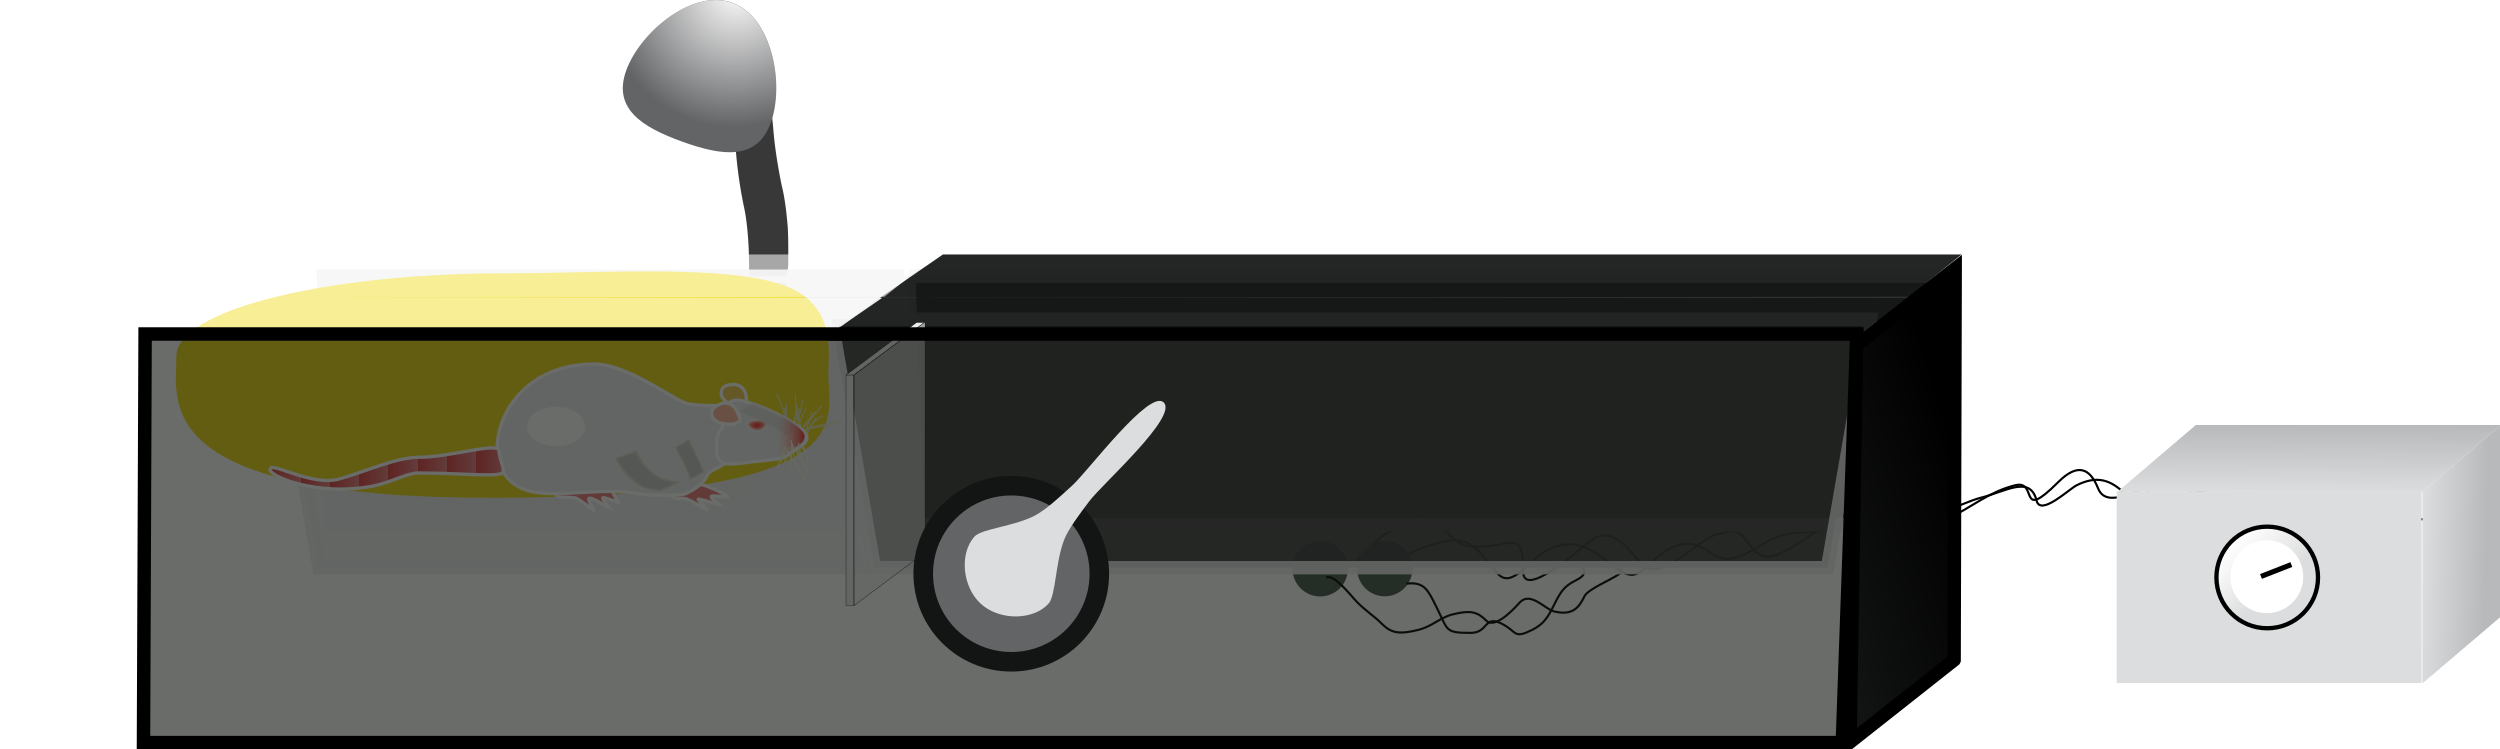 <svg xmlns="http://www.w3.org/2000/svg" xmlns:xlink="http://www.w3.org/1999/xlink" viewBox="0 0 720 215.8"><defs><filter id="p" color-interpolation-filters="sRGB"><feGaussianBlur stdDeviation=".449"/></filter><filter id="b" height="2.554" width="1.539" y="-.777" x="-.269" color-interpolation-filters="sRGB"><feGaussianBlur stdDeviation="34.065"/></filter><filter id="d" height="1.149" width="1.822" y="-.075" x="-.411" color-interpolation-filters="sRGB"><feGaussianBlur stdDeviation=".69"/></filter><filter id="e" height="1.193" width="4.311" y="-.096" x="-1.656" color-interpolation-filters="sRGB"><feGaussianBlur stdDeviation=".69"/></filter><filter id="f" height="1.154" width="1.547" y="-.077" x="-.274" color-interpolation-filters="sRGB"><feGaussianBlur stdDeviation=".69"/></filter><filter id="g" height="1.191" width="1.41" y="-.095" x="-.205" color-interpolation-filters="sRGB"><feGaussianBlur stdDeviation=".69"/></filter><filter id="h" height="1.138" width="1.252" y="-.069" x="-.126" color-interpolation-filters="sRGB"><feGaussianBlur stdDeviation=".69"/></filter><filter id="i" height="1.365" width="1.096" y="-.182" x="-.048" color-interpolation-filters="sRGB"><feGaussianBlur stdDeviation=".69"/></filter><filter id="j" height="1.182" width="1.234" y="-.091" x="-.117" color-interpolation-filters="sRGB"><feGaussianBlur stdDeviation=".69"/></filter><filter id="k" height="1.219" width="1.099" y="-.109" x="-.05" color-interpolation-filters="sRGB"><feGaussianBlur stdDeviation=".69"/></filter><filter id="l" height="1.219" width="1.252" y="-.109" x="-.126" color-interpolation-filters="sRGB"><feGaussianBlur stdDeviation=".69"/></filter><filter id="m" height="1.156" width="1.547" y="-.078" x="-.274" color-interpolation-filters="sRGB"><feGaussianBlur stdDeviation=".69"/></filter><filter id="n" height="1.113" width="1.298" y="-.056" x="-.149" color-interpolation-filters="sRGB"><feGaussianBlur stdDeviation=".69"/></filter><filter id="o" color-interpolation-filters="sRGB"><feGaussianBlur stdDeviation=".373"/></filter><filter id="c" color-interpolation-filters="sRGB"><feGaussianBlur stdDeviation=".69"/></filter><filter id="x" height="1.711" width="1.679" y="-.356" x="-.34" color-interpolation-filters="sRGB"><feGaussianBlur stdDeviation="6.012"/></filter><filter id="w" height="1.701" width="1.968" y="-.35" x="-.484" color-interpolation-filters="sRGB"><feGaussianBlur stdDeviation="5.887"/></filter><filter id="s" height="2.447" width="1.978" y="-.724" x="-.489" color-interpolation-filters="sRGB"><feGaussianBlur stdDeviation="10.769"/></filter><filter id="t" height="1.553" width="1.305" y="-.277" x="-.153" color-interpolation-filters="sRGB"><feGaussianBlur stdDeviation="3.459"/></filter><filter id="u" height="1.427" width="1.302" y="-.214" x="-.151" color-interpolation-filters="sRGB"><feGaussianBlur stdDeviation="5.167"/></filter><linearGradient id="v" y2="948.38" gradientUnits="userSpaceOnUse" x2="107.4" gradientTransform="translate(-2.143 -1.429)" y1="948.38" x1="132.86"><stop offset="0" stop-color="#f52e2e"/><stop offset="1" stop-color="#fab499" stop-opacity="0"/></linearGradient><linearGradient id="r" y2="991.87" spreadMethod="repeat" gradientUnits="userSpaceOnUse" x2="-150.74" y1="991.87" x1="-177.21"><stop offset="0" stop-color="#de3d3f"/><stop offset="1" stop-color="#e97e81"/></linearGradient><linearGradient id="y" y2="323.65" gradientUnits="userSpaceOnUse" x2="644.98" gradientTransform="translate(174.23 161.84) scale(.622)" y1="348.65" x1="564.87"><stop offset="0" stop-color="#121513"/><stop offset="1"/></linearGradient><linearGradient id="z" y2="264.44" xlink:href="#a" gradientUnits="userSpaceOnUse" x2="818.17" gradientTransform="translate(322.37 241.16) scale(.415)" y1="310.91" x1="817.92"/><linearGradient id="a"><stop offset="0" stop-color="#dcddde"/><stop offset="1" stop-color="#b7b9bb"/></linearGradient><linearGradient id="A" y2="367.73" xlink:href="#a" gradientUnits="userSpaceOnUse" x2="973.89" gradientTransform="translate(322.37 241.16) scale(.415)" y1="366.44" x1="929.34"/><linearGradient id="B" y2="391.93" gradientUnits="userSpaceOnUse" x2="782.97" y1="369.39" x1="761.97"><stop offset="0" stop-color="#fff"/><stop offset="1" stop-color="#fff" stop-opacity="0"/></linearGradient><radialGradient id="q" gradientUnits="userSpaceOnUse" cy="934.79" cx="87.5" gradientTransform="matrix(1 0 0 .625 0 350.55)" r="9.714"><stop offset="0" stop-color="#f52e2e"/><stop offset="1" stop-color="#fab499"/></radialGradient><radialGradient id="C" gradientUnits="userSpaceOnUse" cy="110.36" cx="-60.141" gradientTransform="matrix(0 1.813 -1.711 0 133.15 213.71)" r="35.714"><stop offset="0" stop-color="#fff"/><stop offset="1" stop-color="#fff" stop-opacity="0"/></radialGradient></defs><path d="M212.193 1.584c.831 2.61 1.94 5.117 2.944 7.663 1.722 3.56 3.212 7.213 4.624 10.901 1.687 5.384 2.357 10.992 2.915 16.584.418 5.525 1.303 10.971 2.393 16.394 1.02 4.072 1.46 8.231 1.813 12.4.192 3.605.14 7.218.127 10.827-.32 3.4-.929 6.765-1.362 10.153-.184 2.27-.57 4.52-.9 6.772-.016 1.666-.423 3.263-.722 4.887-.345 1.601-.317 3.24-.405 4.866-.002 1.8-.358 3.579-.628 5.354-.417 1.754-.66 3.537-.967 5.308a209.694 209.694 0 01-.927 4.568c-.337 1.386-.813 2.727-1.227 4.088a162.408 162.408 0 00-.98 4.317c-.423 1.528-.462 3.117-.615 4.684-.406 1.492-.529 3.028-.747 4.55.063 1.616-.33 3.161-.593 4.736-.188.436-.09.898-.136 1.346l-11.602 5.96c.012-.533-.183-1.071.034-1.6.329-1.53.712-3.051.673-4.625.162-1.56.17-3.149.67-4.659.162-1.573.33-3.184.563-4.763.343-1.467.79-2.877.936-4.387.434-1.354.926-2.658 1.254-4.047.321-1.46.615-2.958 1.073-4.398.231-1.792.408-3.591.959-5.326.243-1.741.587-3.484.68-5.233.054-1.682.018-3.374.276-5.044.369-1.601.765-3.197.824-4.845.347-2.28.782-4.548 1.047-6.838.466-3.375 1.107-6.72 1.573-10.094-.014-3.579-.008-7.158-.14-10.735-.232-4.15-.555-8.295-1.486-12.362a133.47 133.47 0 01-2.29-16.602c-.522-5.473-1.314-10.932-3.074-16.162-1.414-3.666-2.924-7.282-4.732-10.78-1.05-2.57-2.093-5.158-3.396-7.61l11.551-6.248z" fill="#393839"/><path d="M398.82 164.56c3.58-4.022 11.08-7.602 18.594-8.855 7.298-1.216 9.978 5.55 14.168 9.74 4.07 4.07 8.904-4.451 14.167-7.083 7.522-3.761 12.447-.492 18.595 4.427 7.927 6.342 7.977.35 15.94-4.427 4.643-2.787 8.462-2.065 12.396.885 6.488 4.866 12.681-2.062 18.595-4.427 6.015-2.407 11.549-.462 17.71-3.542 5.995-2.998 13.409-3.289 19.48-1.771 5.682 1.42 16.472-4.782 22.137-6.198 7.109-1.777 14.08-6.549 15.94.885 1.135 4.546 9.384-3.364 11.51-4.427 5.775-2.888 9.787-1.725 14.168 2.656 4.85 4.85.94 6.126 6.199-.885 4.957-6.61 10.006-2.39 14.167 1.77 4.194 4.195 2.55 5.314 9.74 5.314 6.228 0 5.797 4.91 10.626 9.74 2.25 2.25 2.599 4.37 4.427 6.198" stroke="#000" stroke-width=".62" fill="none"/><path d="M382.883 163.673c4.402 4.403 10.6-6.537 15.938-9.74 8.862-5.317 12.363-6.233 16.824-1.771 2.97 2.97 4.474 5.313 9.74 5.313 10.385 0 13.282-5.233 13.282 7.083 0 8.3 16.56-6.664 19.48-8.854 6.48-4.86 11.297 3.327 15.054 7.083 5.04 5.04 16.59-7.922 21.25-8.854 1.194-.239 2.362-.59 3.542-.886 5.873-1.468 5.686 10.883 15.053 6.198 10.811-5.405 17.331-13.56 29.22-15.938 8.948-1.79 6.518 12.237 18.595 6.198 7.202-3.6 12.02-7.875 19.481-9.74 6.813-1.703.602 10.91 12.397-.886 5.646-5.646 9.177-4.065 11.511 1.771 2.483 6.207 11.64-.025 15.94-.885 5.653-1.131 9.71.878 13.28 1.77 5.122 1.281 9.882 1.772 15.94 1.772 6.401 0 7.546 1.56 11.511 3.542 3.802 1.9 7.932 1.77 13.282 1.77h13.281c4.653 0 11.546 1.07 15.053 1.772 2.911.582 2.774 4.427 9.74 4.427 6.313 0 5.951 1.668 7.084 6.198" stroke="#000" stroke-width=".62" fill="none"/><path d="M388.189 163.674a7.97 7.97 0 11-15.938 0 7.97 7.97 0 0115.938 0zM406.787 163.674a7.97 7.97 0 11-15.939 0 7.97 7.97 0 0115.939 0z" fill="#43594a"/><path d="M405.019 168.098c5.36-.643 6.289 1.953 8.854 7.084 3.224 6.448 2.206 7.084 9.74 7.084 5.066 0 3.743-5.213 8.855-2.657 4.557 2.279 3.28 4.56 8.855 1.771 3.374-1.686 4.565-3.816 6.198-7.083 1.942-3.884 2.906-5.438 6.199-7.084 3.56-1.78 2.435-2.654 1.77-5.313" stroke="#000" stroke-width=".62" fill="none"/><path d="M381.995 166.334c2.282-1.14 7.317 5.546 8.855 7.084 2.706 2.705 4.804 3.918 7.084 6.198 2.776 2.776 5.094 3.154 10.626 1.771 3.809-.952 6.256-3.556 9.74-4.427 5.136-1.284 7.15-.82 9.74 1.77 2.815 2.816 9.14-4.712 9.74-5.312 3.095-3.094 7.206 2.023 9.74 2.656 5.69 1.422 7.37-1.457 8.855-4.427.982-1.963 7.938-4.846 9.74-6.198 2.35-1.762-.001.004.886-1.771" stroke="#000" stroke-width=".62" fill="none"/><path d="M93.15 79.554h165.408l2.48 71.546H95.63l-2.48-71.546z" opacity=".923" stroke="#ededee" stroke-width="3.874" fill="#ededee"/><path d="M79.515 91.953h156.726l12.397 71.545H91.912L79.515 91.953z" opacity=".923" stroke="#ededee" stroke-width="3.874" fill="#ededee"/><path d="M261.747 79.554h299.29L538.724 151.1H264.23l-2.48-71.546z" opacity=".923" stroke="#ededee" stroke-width="3.874" fill="#393839"/><path d="M239.432 91.953h299.29l-12.397 71.545H251.832l-12.396-71.545z" opacity=".923" stroke="#ededee" stroke-width="3.874" fill="#393839"/><path d="M271.545 73.295h293.4l-15.197 12.184-296.33.313 18.132-12.497z" opacity=".923" fill="#121513"/><path d="M254.192 85.693h295.124l-16.135 12.498H236.064l18.132-12.498z" opacity=".923" fill="#121513"/><path d="M118.57 280.93c0 21.291 17.231 56.39-152.86 57.143-162.95.727-150-44.423-150-65.714 0-9.485 13.59-18.174 36.121-24.893 28.046-8.365 69.947-13.678 116.74-13.678 44.539 0 102.42-4.226 129.62 5.707 24.325 8.885 20.382 31.383 20.382 41.435z" transform="matrix(.62 0 0 .62 165.05 -66.239)" filter="url(#b)" fill="#edd812"/><path d="M73.197 73.295H269.9l-15.196 12.184-199.643.313 18.132-12.497z" fill-opacity=".556" fill="#fff"/><path d="M146.47 917c-4.095 4.095-18.361 22.497-20.203 23.234 5.09-2.036-3.03-10.681-3.03-16.162 0-5.99-1.01-12.107-1.01-18.183" filter="url(#c)" stroke="#e8e9bc" fill="none" transform="translate(190.286 -173.837) scale(.317)"/><path d="M120.21 937.2c0-3.88 3.03-13.613 3.03-21.213" filter="url(#d)" stroke="#e8e9bc" fill="none" transform="translate(190.286 -173.837) scale(.317)"/><path d="M114.15 930.13v-15.152" filter="url(#e)" stroke="#e8e9bc" fill="none" transform="translate(190.286 -173.837) scale(.317)"/><path d="M117.18 938.21c0 6.615-2.594-13.051-5.05-19.193" filter="url(#f)" stroke="#e8e9bc" fill="none" transform="translate(190.286 -173.837) scale(.317)"/><path d="M119.2 934.17c0 5.574 5.72-9.745 7.071-15.152" filter="url(#g)" stroke="#e8e9bc" fill="none" transform="translate(190.286 -173.837) scale(.317)"/><path d="M120.21 940.24c0 8.144 7.932-14.23 12.122-21.213" filter="url(#h)" stroke="#e8e9bc" fill="none" transform="translate(190.286 -173.837) scale(.317)"/><path d="M122.23 943.27c3.598-4.238 13.131-5.303 20.203-7.071 4.146-1.036 8.473-1.01 13.132-1.01" filter="url(#i)" stroke="#e8e9bc" fill="none" transform="translate(190.286 -173.837) scale(.317)"/><path d="M128.29 945.29c6.076-1.52 7.354-10.142 11.112-15.152.671-.895 1.585-1.585 2.02-2.02" filter="url(#j)" stroke="#e8e9bc" fill="none" transform="translate(190.286 -173.837) scale(.317)"/><path d="M147.48 926.09c-6.596 3.298-11.453 9.21-15.152 14.142 4.867-6.49 24.833-6.594 32.325-9.091" filter="url(#k)" stroke="#e8e9bc" fill="none" transform="translate(190.286 -173.837) scale(.317)"/><path d="M129.3 936.19c2.106-2.807 7.996-10.016 12.122-14.142" filter="url(#l)" stroke="#e8e9bc" fill="none" transform="translate(190.286 -173.837) scale(.317)"/><path d="M230.936 126.328c.78-1.038 2.41-5.325 2.88-7.682" stroke="#e8e9bc" fill="none" stroke-width=".317"/><path d="M124.25 932.15c.93-1.24 3.848-15.39 5.05-20.203" filter="url(#m)" stroke="#e8e9bc" fill="none" transform="translate(190.286 -173.837) scale(.317)"/><path d="M230.616 126.008h0c0 3.379-.086-6.457-1.6-10.242" stroke="#e8e9bc" fill="none" stroke-width=".317"/><path d="M115.16 933.16c0 6.103-3.005-15.447-10.102-27.274" filter="url(#n)" stroke="#e8e9bc" fill="none" transform="translate(190.286 -173.837) scale(.317)"/><path d="M214.956 114.69c0 2.187.465 2.83-1.471 2.83-1.937 0-5.772-2.001-5.772-4.188 0-2.186 1.798-2.603 3.735-2.603 1.936 0 3.508 1.775 3.508 3.961z" fill-opacity=".416" stroke="#fff" stroke-width=".951" fill="#fab499"/><path d="M-38.282 1004.8c-16.308-5.066-18.144-7.772-8.776 4.345-4.996-1.913-8.13-4.366-11.152-5.823-8.52-4.11-9.965-4.035-1.827 9.541-6.755-5.248-10.455-8.193-15.898-11.477-3.793-2.288-18.902-.14-18.902-3.231 0-7.528 13.35-13.637 29.8-13.637 21.688-.29 20.841 13.714 26.754 20.282z" filter="url(#o)" stroke="#fff" stroke-width="3" fill="#e9797a" transform="translate(190.286 -173.837) scale(.317)"/><path d="M61.821 1000.2c-17.006-1.552-21.023-3.564-9.333 6.332-5.285-.828-8.86-2.573-12.122-3.369-9.19-2.241-8.445-2.938 2.347 8.642-7.702-3.723-13.867-8.197-19.876-10.273-4.187-1.446-10.667 2.89-12.888-4.135-2.27-7.177 14.739-10.633 21.474-9.487 7.48-.284 23.245 7.1 30.398 12.29z" filter="url(#p)" stroke="#fff" stroke-width="3" fill="#e9797a" transform="translate(190.286 -173.837) scale(.317)"/><path d="M208.166 129.852c0 3.947-.018.868 1.377 2.164s-5.088 3.327-5.619 4.442c-1.082 2.271-2.554 3.782-5.77 5.394-2.206 1.105-3.313.648-6.88.756-6.977.212-8.556-1.1-14.907-1.1-8.44 0-17.569 1.432-23.32.048-7.062-1.698-9.837-6.722-9.837-12.61 0-10.681 9.149-24.103 27.951-24.103 8.313 0 19.096 7.662 25.258 10.82 4.135 2.12 11.957.012 15.833 2.496 3.413 2.188-4.086 7.746-4.086 11.693z" stroke="#fff" stroke-width=".951" fill="#ededee"/><path d="M232.384 125.78c0 2.646-3.07 3.198-4.432 4.51-1.757 1.694-3.32 1.94-8.333 2.393-8.461.764-13.217 2.778-13.217-3.281 0-2.437-.208-3.705 1.314-5.826 2.055-2.865-.08-8.79 4.978-8.32 4.874.453 19.238 7.181 19.69 10.524z" stroke="#fff" stroke-width=".951" fill="#ededee"/><path d="M95.714 933.79c0 1.971-3.68 5.571-8.214 5.571s-8.215-3.6-8.215-5.571 3.68-3.571 8.215-3.571 8.214 1.6 8.214 3.571z" stroke-opacity=".418" stroke="#fff" stroke-width="3" fill="url(#q)" transform="translate(190.286 -173.837) scale(.317)"/><path d="M212.388 118.717c.776 2.044 1.439 2.48-.371 3.168-1.81.687-6.106.178-6.882-1.866-.776-2.044.757-3.072 2.567-3.76 1.81-.687 3.91.414 4.685 2.458z" stroke="#fff" stroke-width=".951" fill="#fab499"/><path d="M-152.29 994.15c1.429 6.683-34.811 1.786-77 1.786-11.009 0-24.781 8.756-42.291 12.04-49.596 9.3-92.709-8.731-92.709-15.254 0-8.028 37.701 15.758 62.797 8.72 24.827-6.963 51.937-19.792 72.917-19.792 27.616 0 71.351-13.907 72.257-6.131 1.237 10.624 4.029 13.116 4.029 18.631z" transform="translate(193.228 -179.496) scale(.317)" stroke="#fff" stroke-width="3" fill="url(#r)"/><path d="M-54.286 954.51c0 9.862-11.832 17.857-26.429 17.857-14.596 0-26.429-7.995-26.429-17.857 0-9.862 11.832-17.857 26.429-17.857 14.596 0 26.429 7.995 26.429 17.857z" transform="translate(185.76 -179.722) scale(.317)" filter="url(#s)" fill="#fff"/><path d="M84.517 914.14c2.432 1.363 4.967 2.533 7.526 3.642 3.076 1.458 6.183 2.85 9.285 4.251 1.971.862 3.838 1.932 5.745 2.922 1.52.482 3.036.945 4.57 1.395 1.513.525 2.813 1.428 4.194 2.176 1.41.683 2.593 1.689 3.842 2.6a130.28 130.28 0 013.836 2.821c.797.936 1.933 1.43 2.902 2.146l-12.538 8.053c-.998-.731-2.088-1.342-2.954-2.242-1.29-.97-2.583-1.936-3.863-2.917-1.264-.808-2.496-1.691-3.795-2.452-1.286-.614-2.515-1.386-3.902-1.788-1.602-.49-3.247-.915-4.744-1.674-1.826-1.015-3.63-2.077-5.518-2.972-3.051-1.447-6.1-2.9-9.198-4.246-2.64-1.143-5.241-2.37-7.892-3.488l12.503-8.227z" opacity=".464" filter="url(#t)" fill="#a7a9ac" transform="translate(190.286 -173.837) scale(.317)"/><path d="M130.71 944.15c0 8.349-9.69 10.091-13.987 14.234-5.545 5.346-10.479 6.123-26.299 7.552-26.703 2.411-41.714 8.765-41.714-10.357 0-7.69-.654-11.692 4.148-18.386 6.485-9.04-.253-27.74 15.71-26.257 15.383 1.428 60.714 22.663 62.143 33.214z" filter="url(#u)" fill="url(#v)" transform="translate(190.286 -173.837) scale(.317)"/><path d="M231.896 129.849c-.65-.65-1.92-2.072-1.92-1.92 0-1.657.286 3.475 1.28 4.8" stroke="#f3f7dd" fill="none" stroke-width=".317"/><path d="M229.656 134.97c-1.18-2.361-1.92-10.322-1.92-7.683 0-.064 2.795 4.98 4.8 8.322M227.416 129.209c0-1.724-.886 3.422-1.92 4.8" stroke="#f3f7dd" fill="none" stroke-width=".317"/><path d="M223.895 134.65c.878-1.755 2.241-7.404 2.241-5.442 0-.766 7.735 13.414 5.441 7.682M229.336 129.849c0-1.72 1.675 3.006 2.56 4.48M231.576 129.209c0-1.657.879 3.194 1.28 4.8M228.056 128.249c0-2.676-.2 5.362-.64 8.002M226.456 129.529c0-.07-1.41 2.755-1.6 3.52" stroke="#f3f7dd" fill="none" stroke-width=".317"/><path d="M26.006 947.2c.986 2.963 2.306 5.764 3.662 8.57 2.13 4.242 4.182 8.524 6.229 12.807 1.548 2.834 2.434 5.92 3.39 8.975l-12.95 6.977c-.819-3.01-1.616-6.024-2.97-8.86-1.921-4.334-3.924-8.626-6.32-12.723-1.41-2.719-2.665-5.493-3.942-8.269l12.901-7.477z" opacity=".464" filter="url(#w)" stroke="#e8e9bc" stroke-width="3" fill="#2a372f" transform="translate(190.286 -173.837) scale(.317)"/><path d="M-7.432 958.37c.328 3.088 1.532 5.946 2.698 8.79 1.49 4.091 3.886 7.636 6.433 11.116 1.603 2.674 3.961 4.424 6.357 6.242 2.058.958 4.236 1.572 6.383 2.272 1.443.393 2.94.41 4.415.562L6.82 995.936c-1.517-.235-3.065-.326-4.535-.819-2.251-.758-4.558-1.41-6.624-2.62-2.392-2.06-4.772-4.06-6.403-6.863-2.568-3.586-4.914-7.273-6.604-11.374-1.22-2.866-2.527-5.724-3.265-8.764l13.178-7.126z" transform="matrix(.482 0 0 .311 187.07 -168.344)" opacity=".464" filter="url(#x)" stroke="#e8e9bc" stroke-width="3" fill="#2a372f"/><path d="M55.842 85.693h197.181l-16.135 12.498H37.704l18.132-12.498z" fill-opacity=".556" fill="#fff"/><g stroke="#000" stroke-width=".1" fill="#ededee"><path d="M243.654 107.995h2.211v66.41h-2.211v-66.41z" stroke-width=".1"/><path d="M245.986 107.995l20.437-15.306v66.41l-20.437 15.306v-66.41z" fill-opacity=".627" stroke-width=".1"/><path d="M243.654 107.995h2.211l20.29-15.103h-2.212l-20.29 15.103z" stroke-width=".1"/></g><path d="M573.1 418.86l-30.077 23.75 1.896-114.64 28.489-22.152-.307 113.04z" stroke="#000" stroke-width="3.887" fill="url(#y)" transform="translate(-8.6 -227.54) scale(.997)"/><path d="M41.323 213.865h489.265l4.182-117.667H41.787l-.463 117.667z" fill-opacity=".627" stroke="#000" stroke-width="3.874" fill="#121513"/><path d="M319.42 165.238c0 15.56-12.614 28.175-28.175 28.175s-28.176-12.614-28.176-28.175 12.615-28.176 28.176-28.176 28.175 12.615 28.175 28.176z" fill="#121513"/><path d="M313.792 165.234c0 12.448-10.092 22.54-22.54 22.54s-22.54-10.092-22.54-22.54 10.091-22.54 22.54-22.54 22.54 10.091 22.54 22.54z" fill="#636466"/><path d="M335.102 115.863c-4.163-3.773-21.673 19.753-26.328 23.994-3.679 3.354-7.613 7.008-10.707 8.621-6.03 3.144-15.366 3.793-17.405 6.043-4.409 4.867-3.536 14.523 1.843 19.396 5.379 4.873 15.074 4.792 19.483-.075 2.095-2.312 1.952-11.936 4.507-18.431 1.227-3.122 4.342-7.224 7.237-11.074 3.761-5 25.766-24.493 21.37-28.476zM609.605 141.527h87.817v55.198h-87.817z" fill="#dcddde"/><path d="M620.27 370.3h88.11l22.657-19.3h-88.11l-22.657 19.3z" fill="url(#z)" transform="translate(-8.6 -227.54) scale(.997)"/><path d="M708.37 425.65v-55.358l22.657-19.3v55.358l-22.657 19.3z" fill="url(#A)" transform="translate(-8.6 -227.54) scale(.997)"/><path d="M663.332 166.1c0 5.798-4.7 10.497-10.497 10.497s-10.497-4.7-10.497-10.497 4.7-10.497 10.497-10.497 10.497 4.7 10.497 10.497z" fill="#fff"/><path d="M805 386.29c0 14.004-11.353 25.357-25.357 25.357s-25.357-11.353-25.357-25.357 11.353-25.357 25.357-25.357S805 372.286 805 386.29z" transform="translate(203.103 -56.581) scale(.577)" stroke="#000" stroke-width="2.151" fill="url(#B)"/><path d="M651.431 166.708l-.54-1.376 8.742-3.428.54 1.376z"/><g><path d="M222.002 35.305c-3.977 11.036-14.013 9.634-25.509 5.491s-20.12-9.463-16.143-20.5S199.406-3.331 210.902.81s15.077 23.458 11.1 34.497z" fill="#636466"/><path d="M-20 158.08c0 18.926-16 22.286-35.714 22.286s-35.714-3.36-35.714-22.286 16-46.286 35.714-46.286S-20 139.154-20 158.084z" fill="url(#C)" transform="rotate(19.815 284.216 737.633) scale(.62)"/></g></svg>